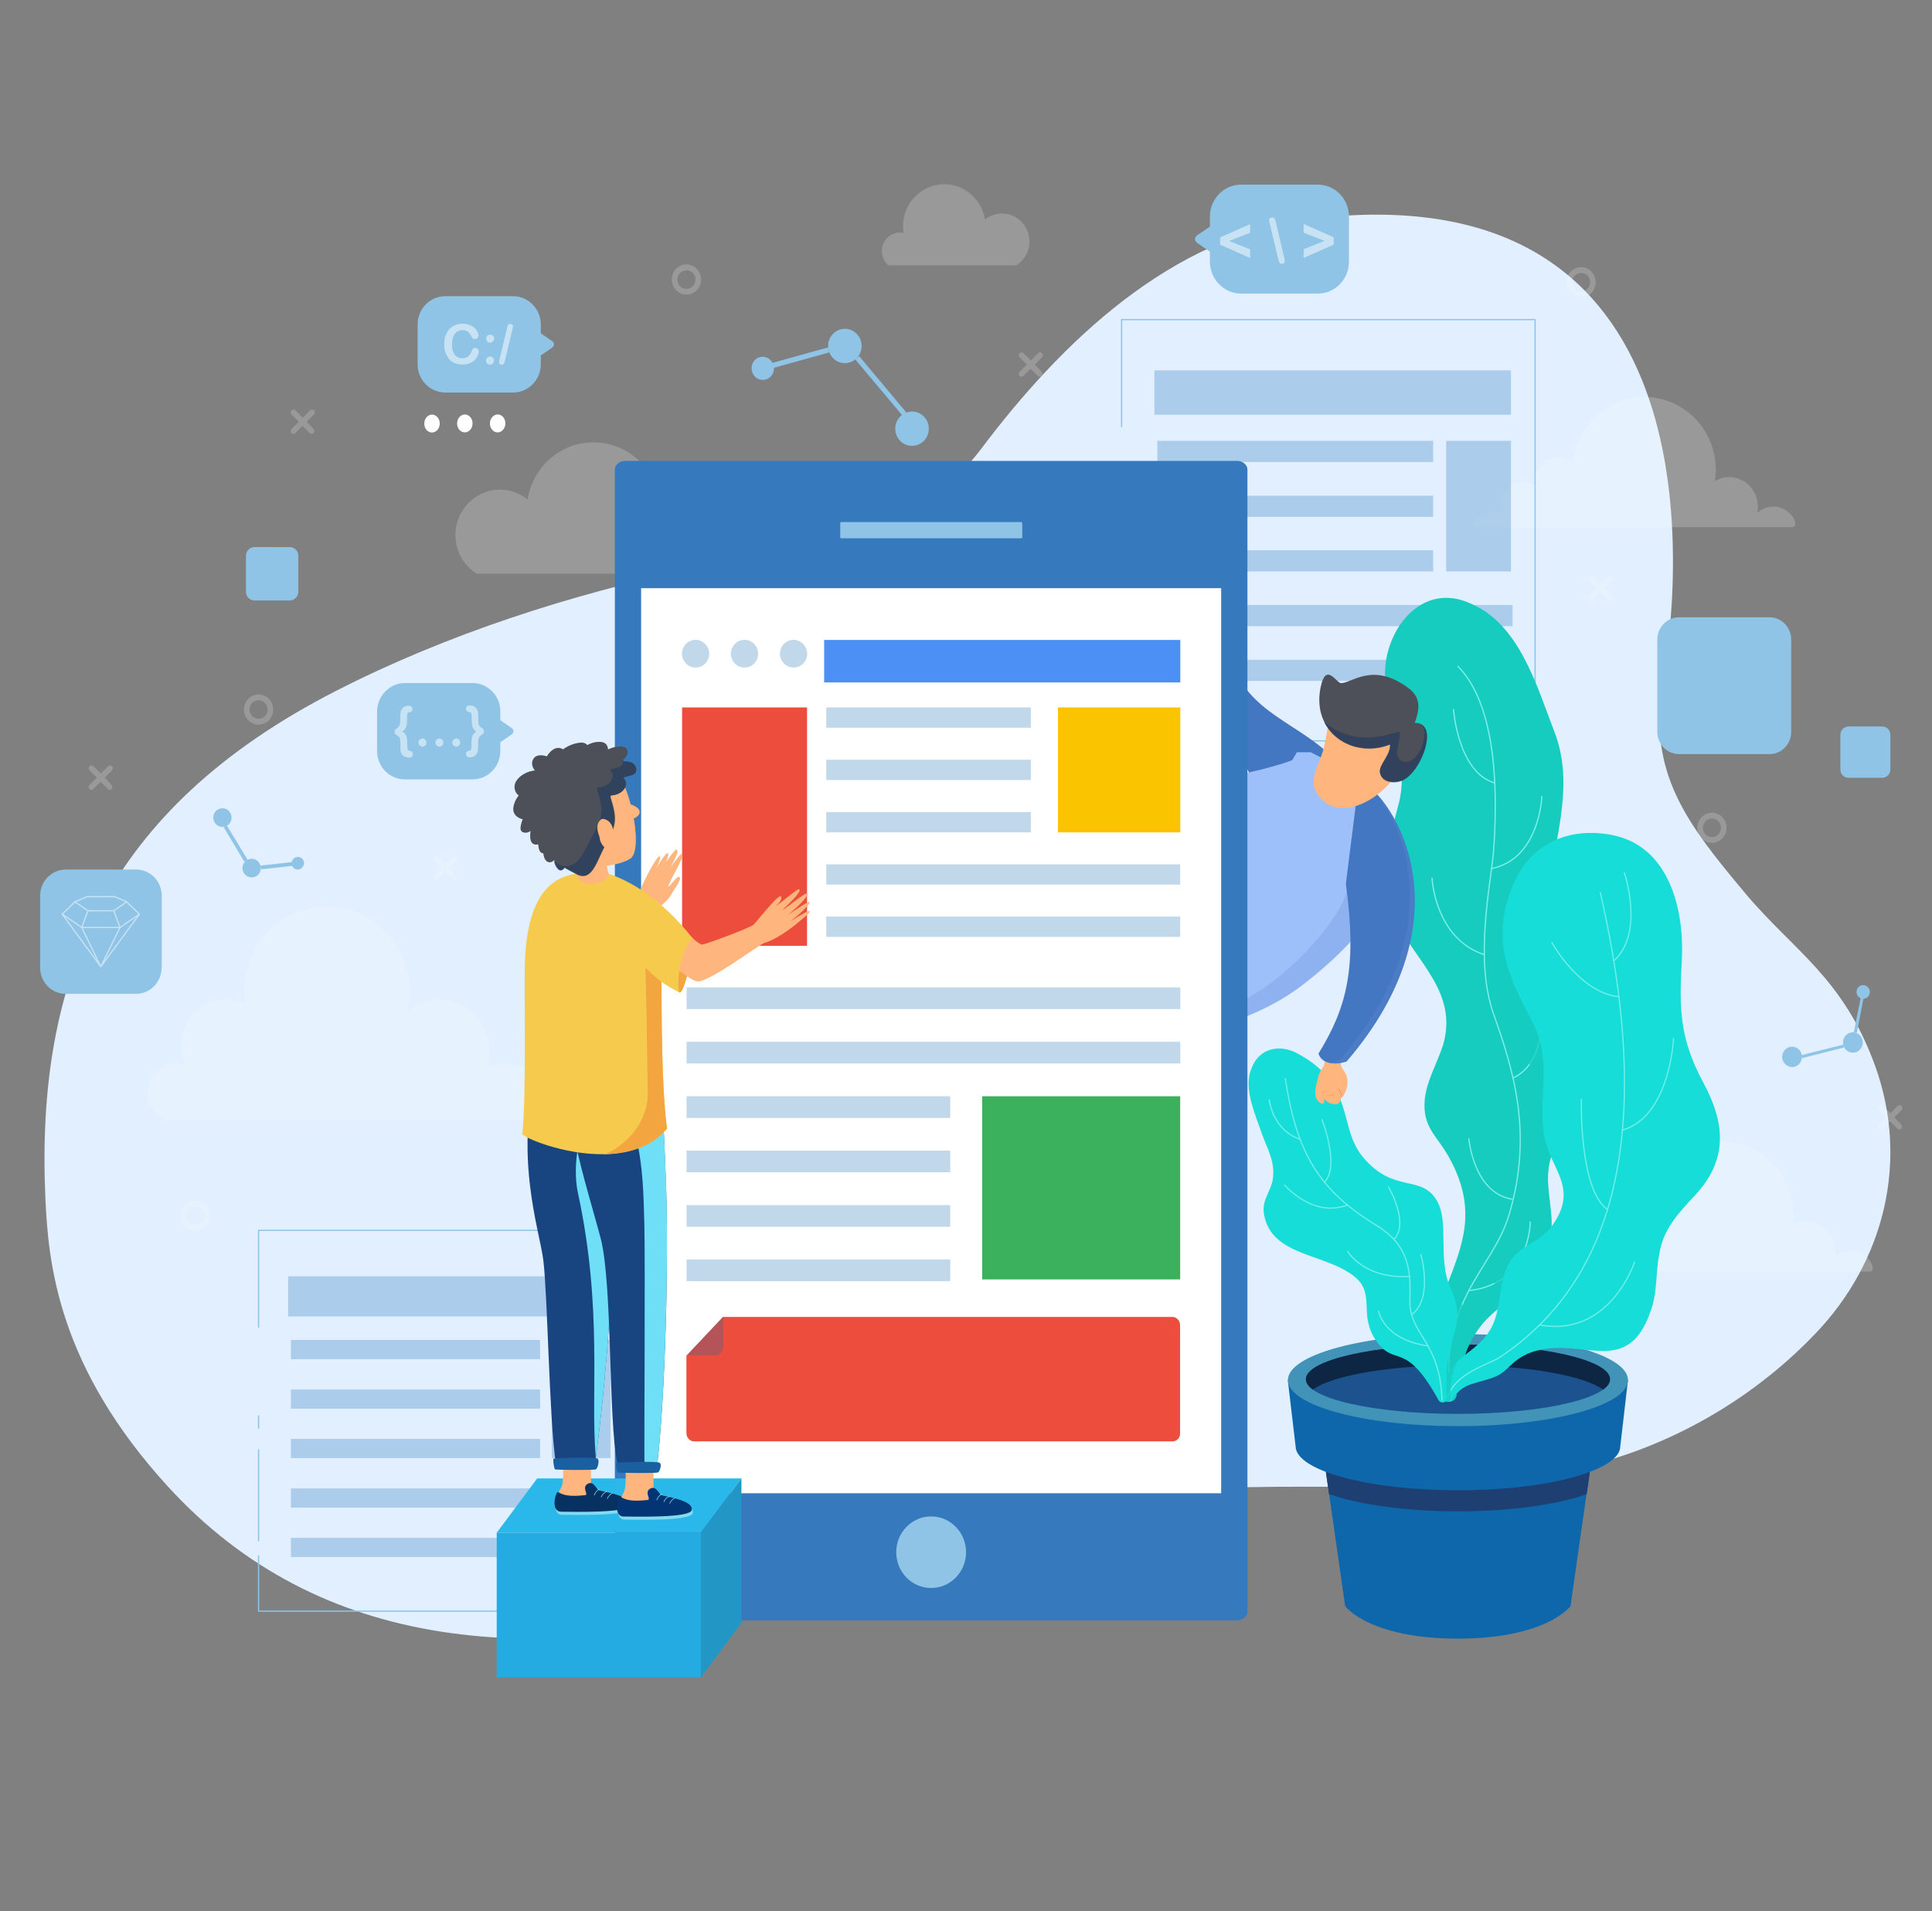 <?xml version="1.0" encoding="utf-8"?>
<!-- Generator: Adobe Illustrator 22.0.1, SVG Export Plug-In . SVG Version: 6.00 Build 0)  -->
<svg version="1.1" id="DESIGNED_BY_FREEPIK" xmlns="http://www.w3.org/2000/svg" xmlns:xlink="http://www.w3.org/1999/xlink"
	 x="0px" y="0px" viewBox="0 0 1560.1 1543.4" style="enable-background:new 0 0 1560.1 1543.4;" xml:space="preserve">
<rect x="0" y="0" width="1560.1" height="1543.4" fill="#808080" stroke="none"/>
<style type="text/css">
	.st0{display:none;fill:#E1EFFF;}
	.st1{fill:#E1EFFF;}
	.st2{fill:#FFFFFF;}
	.st3{opacity:0.2;fill:#FFFFFF;enable-background:new    ;}
	.st4{fill:none;stroke:#8FC4E6;stroke-linecap:round;stroke-linejoin:round;stroke-miterlimit:10;}
	.st5{opacity:0.25;fill:#0964AF;enable-background:new    ;}
	.st6{fill:#0E67AA;}
	.st7{fill:#1D3F72;}
	.st8{fill:#4193B7;}
	.st9{fill:#1C538E;}
	.st10{fill:#0D2644;}
	.st11{fill:#15CCBE;}
	.st12{fill:none;stroke:#7DEFE9;stroke-linecap:round;stroke-linejoin:round;stroke-miterlimit:10;}
	.st13{opacity:0.75;fill:#15CCBE;enable-background:new    ;}
	.st14{fill:#17DDD8;}
	.st15{fill:none;stroke:#6CEFE8;stroke-linecap:round;stroke-linejoin:round;stroke-miterlimit:10;}
	.st16{fill:#4477C1;}
	.st17{fill:#9DBFFA;}
	.st18{opacity:0.25;fill:#628CD2;enable-background:new    ;}
	.st19{fill:#FFB67E;}
	.st20{opacity:0.25;}
	.st21{fill:#628CD2;}
	.st22{fill:#4D5059;}
	.st23{fill:#E88949;}
	.st24{opacity:0.55;}
	.st25{fill:#1B3760;}
	.st26{fill:#8FC4E6;}
	.st27{opacity:0.5;}
	.st28{fill:none;stroke:#FFFFFF;stroke-linecap:round;stroke-linejoin:round;stroke-miterlimit:10;}
	.st29{opacity:0.2;}
	.st30{fill:#3679BC;}
	.st31{fill:#ED4D3C;}
	.st32{fill:#3BB15D;}
	.st33{fill:#FBC400;}
	.st34{fill:#4C90F6;}
	.st35{fill:#2AB8EA;}
	.st36{fill:#2297C6;}
	.st37{fill:#24ABE2;}
	.st38{opacity:0.57;fill:#2AB8EA;enable-background:new    ;}
	.st39{fill:#84DBEF;}
	.st40{fill:#063160;}
	.st41{fill:none;stroke:#84DBEF;stroke-width:0.5;stroke-linecap:round;stroke-linejoin:round;stroke-miterlimit:10;}
	.st42{fill:#184580;}
	.st43{fill:#1A60A0;}
	.st44{fill:#033473;}
	.st45{fill:#6FDEF7;}
	.st46{fill:#F6CB4D;}
	.st47{fill:#F3A63F;}
	.st48{opacity:0.55;fill:#1B3760;enable-background:new    ;}
</style>
<g>
	<path class="st0" d="M733.5,111.9c95.7-55.5,207.1-81.4,308.5-43.8c123.5,45.7,211.9,175,292.1,298.5
		c56.7,87.5,114.1,177.4,144.2,282.7c30.2,105.3,28.9,230.6-25.9,319.9c-40.3,65.7-103.1,103.5-159,148.9
		c-96.4,78.2-177.7,184.4-281.8,246.2c-98.8,58.7-214.8,73-321.2,39.6c-98-30.7-184.6-99-273.4-158c-81.2-54-167.1-102.4-233.5-181
		C117.7,987,74.2,879.7,70.2,768s33.7-226.3,104.3-297.6c31.9-32.2,69.5-57.5,108.4-74.2C319.8,380.3,637.7,167.5,733.5,111.9z"/>
	<g>
		<path class="st1" d="M1514.4,861.4c-25.8-71.9-66.4-93.8-105-139.9c-47.2-56.3-79-97.3-66.7-169.7c20-118.4,28.6-413.6-284.8-375
			c-112.3,13.8-201.1,99.9-265.7,185.8c-55,73.1-153.8,79.6-233.4,96.6c-97.8,20.9-197.3,52.6-287.8,98.9
			C84.7,653.6,29,790.9,36.6,966.5c2.3,53.1,9.8,136.6,99.4,234.4c121,132,296.7,149.7,508.3,89c48.4-13.9,94.2-35.6,141.8-52
			c49.5-17,101-28.2,153.1-33.2c121.5-11.7,247.5,9.5,364-26.8c61.6-19.2,118.2-54.3,162.8-101
			C1521.8,1018.6,1541.6,937.3,1514.4,861.4z"/>
	</g>
	<path class="st2" d="M355.1,342c0,4-2.8,7.2-6.2,7.3c-3.5,0-6.3-3.2-6.3-7.2s2.8-7.2,6.2-7.3C352.2,334.8,355.1,338,355.1,342z"/>
	<path class="st2" d="M381.6,341.9c0,4-2.8,7.2-6.2,7.3c-3.5,0-6.3-3.2-6.3-7.2s2.8-7.2,6.2-7.3
		C378.7,334.7,381.6,337.9,381.6,341.9z"/>
	<path class="st2" d="M408.1,341.9c0,4-2.8,7.2-6.2,7.3c-3.5,0-6.3-3.2-6.3-7.2s2.8-7.2,6.2-7.3
		C405.3,334.6,408.1,337.9,408.1,341.9z"/>
	<g>
		<path class="st3" d="M139,904.8c7.9,0,341.2,0,341.2,0c43.2,0-17.9-29.2-31.6-9.2c0-23.5-18.7-36.6-41.7-36.6
			c-4.6,0-9.1,0.8-13.3,2.3c1-3.7,1.7-7.6,1.7-11.7c0-23.3-18.5-42.3-41.4-42.3c-9.3,0-17.7,3.2-24.7,8.3c1.1-4.9,1.7-9.9,1.7-15.2
			c0-37.7-29.9-68.2-66.8-68.2s-66.8,30.6-66.8,68.2c0,3.5,0.2,7.1,0.8,10.5c-4.8-2.4-10.2-3.8-15.8-3.8c-19.8,0-36,16.4-36,36.7
			c0,5.8,1.3,11.2,3.7,16.1c-2.2-0.6-4.5-1.1-7-1.1c-13.3,0-24,11-24,24.5C118.9,892.7,127.4,904.8,139,904.8z"/>
		<path class="st3" d="M1432.4,409.1c-5.2,0-9.8,1.9-13.5,5.2c0.3-1.6,0.6-3.4,0.6-5.2c0-13.2-10.4-23.8-23.2-23.8
			c-4.2,0-8.1,1.2-11.5,3.1c0.4-2.9,0.7-5.9,0.7-9c0-32.5-25.8-58.8-57.6-58.8c-29.8,0-54.3,23.1-57.3,52.8
			c-3.3-2.5-7.3-4.1-11.8-4.1c-10.7,0-19.4,8.9-19.4,19.8c0,1.5,0.2,3,0.6,4.4c-2.9-2.7-6.9-4.4-11.1-4.4c-9.1,0-16.4,7.5-16.4,16.7
			c0,3.3,0.9,6.4,2.5,8.9c-2.3-0.7-4.8-1.1-7.2-1.1c-13.2,0-23.6,12.1-13.6,12.1c10.1,0,245.3,0,252.8,0
			C1454.3,425.8,1446.4,409.1,1432.4,409.1z"/>
		<path class="st3" d="M1494.9,1010.3c-5.2,0-9.8,1.9-13.5,5.2c0.3-1.6,0.6-3.4,0.6-5.2c0-13.2-10.4-23.8-23.2-23.8
			c-4.2,0-8.1,1.2-11.5,3.1c0.4-2.9,0.7-5.9,0.7-9c0-32.5-25.8-58.8-57.6-58.8c-29.8,0-54.3,23.1-57.3,52.8
			c-3.3-2.5-7.3-4.1-11.8-4.1c-10.7,0-19.4,8.9-19.4,19.8c0,1.5,0.2,3,0.6,4.4c-2.9-2.7-6.9-4.4-11.1-4.4c-9.1,0-16.4,7.5-16.4,16.7
			c0,3.3,0.9,6.4,2.5,8.9c-2.3-0.7-4.8-1.1-7.2-1.1c-13.2,0-23.6,12.1-13.6,12.1s245.3,0,252.8,0
			C1516.8,1026.9,1509,1010.3,1494.9,1010.3z"/>
		<path class="st3" d="M820.7,214.3H717.4c-3.2-2.7-5.3-6.9-5.3-11.5c0-8.3,6.5-15,14.7-15c0.9,0,1.9,0.1,2.8,0.3
			c-0.2-1.7-0.4-3.4-0.4-5.3c0-18.8,14.9-34,33.3-34c16.6,0,30.2,12.3,32.9,28.5c3.8-3.1,8.5-4.9,13.7-4.9
			c12.3,0,22.2,10.2,22.2,22.8C831.3,203.2,827,210.4,820.7,214.3z"/>
		<g>
			<polyline class="st4" points="208.8,1071.8 208.8,993.6 510.4,993.6 510.4,1301.1 208.8,1301.1 208.8,1256.5 			"/>
			<line class="st4" x1="208.8" y1="1170.8" x2="208.8" y2="1244.3"/>
			<line class="st4" x1="208.8" y1="1143.4" x2="208.8" y2="1153.2"/>
			<g>
				<rect x="445.6" y="1082.1" class="st5" width="47.4" height="95.4"/>
				<rect x="232.7" y="1030.7" class="st5" width="260.1" height="32.4"/>
				<rect x="234.9" y="1082.1" class="st5" width="201.2" height="15.5"/>
				<rect x="234.9" y="1122.1" class="st5" width="201.2" height="15.5"/>
				<rect x="234.9" y="1162" class="st5" width="201.2" height="15.5"/>
				<rect x="234.9" y="1202" class="st5" width="259" height="15.5"/>
				<rect x="234.9" y="1241.9" class="st5" width="259" height="15.5"/>
			</g>
		</g>
		<g>
			<polyline class="st4" points="905.7,344.5 905.7,258.1 1239.6,258.1 1239.6,598.3 905.7,598.3 905.7,549 			"/>
			<line class="st4" x1="905.7" y1="454.1" x2="905.7" y2="535.4"/>
			<line class="st4" x1="905.7" y1="423.9" x2="905.7" y2="434.7"/>
			<g>
				<rect x="1167.8" y="356" class="st5" width="52.3" height="105.5"/>
				<rect x="932.2" y="299.1" class="st5" width="287.9" height="35.8"/>
				<rect x="934.6" y="356" class="st5" width="222.7" height="17.1"/>
				<rect x="934.6" y="400.3" class="st5" width="222.7" height="17.1"/>
				<rect x="934.6" y="444.4" class="st5" width="222.7" height="17.1"/>
				<rect x="934.6" y="488.6" class="st5" width="286.8" height="17.1"/>
				<rect x="934.6" y="532.8" class="st5" width="286.8" height="17.1"/>
			</g>
		</g>
		<path class="st3" d="M384.9,463.3h167.2c5.3-4.4,8.6-11.2,8.6-18.7c0-13.4-10.6-24.2-23.8-24.2c-1.5,0-3,0.2-4.4,0.5
			c0.4-2.8,0.7-5.6,0.7-8.5c0-30.5-24.1-55.2-54-55.2c-26.8,0-48.9,20-53.2,46.1c-6.1-4.9-13.8-7.9-22.2-7.9
			c-19.9,0-36.1,16.5-36.1,36.8C367.9,445.3,374.6,456.9,384.9,463.3z"/>
		<g>
			<path class="st6" d="M1062.2,1129.1l24,167.9c0,0,19,26.3,91,26.3c71.9,0,91-26.3,91-26.3l24-167.9H1062.2z"/>
			<path class="st7" d="M1177.3,1220.5c42.4,0,80-5.4,104-13.9l10.7-75h-229.5l10.7,75C1097.3,1215,1134.9,1220.5,1177.3,1220.5z"/>
			<path class="st6" d="M1308.4,1167.9c0,19.6-58.6,35.6-131.1,35.6c-72.4,0-131.1-15.9-131.1-35.6l-6.3-53.4h274.7L1308.4,1167.9z"
				/>
			<ellipse class="st8" cx="1177.3" cy="1114.5" rx="137.3" ry="37.2"/>
			<ellipse class="st9" cx="1177.3" cy="1113.8" rx="122.8" ry="28"/>
			<path class="st10" d="M1060.1,1122.2c15.6-11.4,62.2-19.7,117.2-19.7c55,0,101.6,8.3,117.2,19.7c3.7-2.6,5.6-5.4,5.6-8.4
				c0-15.5-55-28-122.8-28s-122.8,12.6-122.8,28C1054.5,1116.7,1056.4,1119.5,1060.1,1122.2z"/>
			<g>
				<path class="st11" d="M1274.1,890.8c8.9-32.6-1.9-58.3-13.6-87.4c-11.7-29-13.7-59.9-9.2-90.5c6-41.5,19.5-81.6,3.9-121.9
					c-14.6-38-28.7-88-68.8-104.1c-39.1-17.1-68.7,22.3-68,58.6s20.8,69,10.7,104.9c-7.6,29.3-17.7,64.1-2.7,92.2
					c17.9,34.8,51.3,59.3,38.8,101.6c-5,15.2-12.9,28-14.7,43.4c-2,23,9.4,28.7,19.6,47c43,77.3-35.8,108.4-4.9,193.4
					c0.9,2.4,3.1,3.9,5.6,3.8l0,0c2.8-0.2,5-2.3,5.3-5c9.8-94.9,76.1-62.2,76.8-139.1c0.1-14.3-4.2-28.8-2.5-43
					C1252.3,922.9,1268.9,911.4,1274.1,890.8z"/>
				<path class="st12" d="M1186.1,919.6c0,0,3.7,43.5,34.7,48.8"/>
				<path class="st12" d="M1156.4,709.3c0,0,2.2,48.5,42.2,61.7"/>
				<path class="st12" d="M1245.1,643.2c0,0-1.9,50.5-40.7,58.2"/>
				<path class="st12" d="M1243.9,801.1c0,0,9.3,55.3-22.1,69.4"/>
				<path class="st12" d="M1235.7,986.8c0,0,0,50.4-49.6,55.4"/>
				<path class="st12" d="M1173.7,573c0,0,3.7,50.8,33.3,59.3"/>
				<path class="st12" d="M1177.3,538.1c34.1,34.5,31.3,112.6,28.8,148.8c-2.1,26.3-15.8,87.4-0.1,131.8
					c16.7,47,31.8,97.2,12.7,161.9c-13.3,45.2-56.5,67.1-47.8,149.5"/>
				<path class="st13" d="M1252.7,983.4c0.1,1.5,0.1,2.9,0.1,4.4c-0.4,50.4-29.1,53.7-51.6,76.9c2.7-13.4,3.2-30.1,12.1-41.1
					c9.6-11,22.6-13.2,32.2-26.3C1249.1,992.1,1251.4,987.7,1252.7,983.4z M1260.4,803.5c-11.7-29-13.7-59.9-9.2-90.5
					c0.4-3,0.9-6,1.4-9c-15.4,6.1-27.6,17.6-34.9,33.5c-21.8,47.2-4.6,79.1,14.1,114.8c15.3,29.1,5.4,56,8.6,86.7
					c1.3,12.9,6.9,22.9,11.1,32.4c-1.1-8.9-2.3-17.8-1.3-26.6c2-21.9,18.6-33.3,23.7-53.9C1282.9,858.3,1272.1,832.5,1260.4,803.5z
					 M1179.2,1050.4c-3-6.7-6.6-13.9-7.3-21.2c-9.8,26.3-20.8,53.5-9.1,91.9c0,0.1,0.1,0.2,0.1,0.3c0.7,2.2,1.4,4.4,2.2,6.6
					c0.1,0.5,0.3,0.8,0.7,1.2c0,0.1,0.1,0.1,0.1,0.2c0.2,0.4,0.6,0.7,0.9,1c0,0,0,0,0.1,0.1c1.1,0.9,2.4,1.5,3.9,1.4l0,0
					c1.1-0.1,2.1-0.5,3-1.1c1.7-1.3,2.1-2.7,2.3-3.6c0-0.1,0.1-0.3,0.1-0.4c1.4-14.2,4.2-25.4,7.7-34.7c-2,1.4-4.1,2.6-6.2,3.9
					C1184.2,1080.8,1188.9,1071.6,1179.2,1050.4z"/>
			</g>
			<g>
				<path class="st14" d="M1375.3,874c-19.4-36.2-19.3-60.2-17.2-98.8c2.1-39.6-9.6-92.2-57-101c-35.5-6.6-64.3,8.1-77.6,36.7
					c-21.8,47.2-4.6,79.1,14.1,114.8c15.3,29.1,5.4,56,8.6,86.7c3.2,30.8,30.1,45,7.5,76.9c-9.6,13.2-22.6,15.3-32.2,26.3
					c-9.6,12.1-9.5,31-12.9,45c-8.6,35.4-42.6,30.4-44,66.2c-0.1,2.6,2,5.4,3.9,5.3c1.9-0.1,3.3,0.3,4.6-2.1
					c8-14.4,21.1-12.2,35.8-18.9c11-5,14.3-18.7,40.6-22c34.3-4.3,65.6,18.7,82.8-28.6c6.4-16.5,4.3-30.8,7.5-47.2
					c3.2-22,17.2-35.1,31.2-50.5C1395.7,934.3,1392.5,905.8,1375.3,874z"/>
				<g>
					<path class="st15" d="M1253.2,761.3c0,0,22.6,40.7,54.1,43.6"/>
					<path class="st15" d="M1276.9,887.7c0,0-1.8,73.4,21.2,89"/>
					<path class="st15" d="M1351.4,838.5c0,0-2.7,63.1-41.4,74.2"/>
					<path class="st15" d="M1319.9,1019.2c0,0-19.7,60.7-76,50.9"/>
					<path class="st15" d="M1311.7,704.9c0,0,16.3,47.9-8.1,70.7"/>
					<path class="st15" d="M1169,1128.7c5.3-19.8,33.7-27,41.9-32.5c90.8-60.3,126.5-177.4,81.4-375.4"/>
				</g>
				<path class="st13" d="M1164.7,1126.8c-0.1,2.6,2,5.4,3.9,5.3c0.1,0,0.2,0,0.3,0c5.8-4.4-1.5-10.8,7.2-31.8
					C1169.9,1106.4,1165.2,1114,1164.7,1126.8z"/>
			</g>
			<g>
				<path class="st14" d="M1171.2,1039.9c-10.6-23.4-0.6-53.5-11.1-70.6c-12.8-21.3-34.3-5.1-59.2-34.5
					c-20.9-24.6-5.9-58.8-53.4-84.2c-14.5-7.8-31.4-4-37.1,12.8c-6.7,15.7,4,38.3,9,53.4c4.9,12.9,10.7,22.4,8.2,36.7
					c0,0.2-0.1,0.3-0.1,0.5c-2.8,11-9.8,16.9-6.1,29.8c8,31.5,51.6,28.7,73.7,48.3c15.5,13.9,1.5,30.4,16.7,51.4
					c15,20.8,22.8-1.8,49.9,47.3c1,1.7,3.2,2.4,4.9,1.4l0,0c1.2-0.7,1.9-2.1,1.8-3.4C1164.4,1075.6,1186.9,1074.4,1171.2,1039.9z"/>
				<g>
					<path class="st15" d="M1024.9,888.2c0,0,2.5,24.3,25.1,31.9"/>
					<path class="st15" d="M1037.4,957.1c0,0,22.6,26.7,50.7,16"/>
					<path class="st15" d="M1121.3,958.7c0,0,17,28.8,4.4,42.1"/>
					<path class="st15" d="M1147.4,1013.1c0,0,10.1,35.5-7.4,48.5"/>
					<path class="st15" d="M1067.5,904.2c0,0,14.7,37.1,2.1,50.4"/>
					<path class="st15" d="M1088.2,1010.5c0,0,13.1,22.6,50.1,20.3"/>
					<path class="st15" d="M1113.2,1058.8c0,0,3.7,22.9,39.9,28.1"/>
					<path class="st15" d="M1164.4,1130.6c-1.4-48.4-26.7-52.4-25.9-81c0.7-22.3-0.1-43.6-26.7-59.8c-45.6-27.9-64.6-57-73.9-118.7"
						/>
				</g>
			</g>
		</g>
		<g>
			<g>
				<path class="st16" d="M975.4,533.2c-4.4,48.5,30.8,76.5,46.6,117.4l57.3-35.7c-29.5-31.9-72.6-37.9-86.2-84.6"/>
			</g>
			<g>
				<path class="st17" d="M1043.4,613.9c-36.3,13.9-116.1,23.7-153.5,32.9l0,0c0,27.1,15.3,49.1,28.3,71.7
					c13.1,22,25,44.5,35.7,67.6c2.9,6.9,13.6,41,19.3,45.6c25.3-6.6,55-17.9,79.4-37c38-29.5,67.5-61.9,78.8-109.2l-22.6-35l-21-28
					l-29.4-15h-11.1L1043.4,613.9z"/>
			</g>
			<path class="st18" d="M1094.6,716c0,0,2.1-15.8-7.1,3.7c-6.3,26.1-57.6,82.9-102.8,96.2c-5.3,4.6-7,9.7-6.7,14.7
				c24.2-6.8,51.8-17.8,74.7-35.7c17.7-13.7,33.4-28,46.5-44.3C1096.8,733.4,1094.6,716,1094.6,716z"/>
			<g>
				<path class="st19" d="M1069.6,852.1c1.5,10.3-3.4,10.2-5.1,17.3c-1.9,8.3-5.3,17.6,2.4,21.7c1.2,0.6,3.5-0.4,2-3.4
					c0.9,0.3,4.6,3.3,5.6,3.4c4,0.8,7.2,1.9,8.4-4.1c4.3-4,6-11.2,4.8-17.1c-1.2-5.2-5.1-6.4-5.1-12.2c0-5.8,5.1-13.5,7-19.2"/>
			</g>
			<g>
				<path class="st16" d="M1086.8,713.6c9.1,67.1,1.2,99.4-22.1,137.2c2.3,8.2,13.2,9.7,22.7,6.4c100.1-116.5,38.6-214,10-227.6"/>
			</g>
			<g class="st20">
				<path class="st21" d="M1108.4,637.8c28.4,31.5,60.4,117-25.6,216.9c-1.2,1.3-5.6,3.6-7.7,3.9c3.8,0.5,8.1-0.1,12.2-1.5
					C1175.6,754.4,1138.1,666.4,1108.4,637.8z"/>
			</g>
			<g>
				<path class="st19" d="M1074.4,571.5c-1.5,11.8-3.1,23.6-6.2,35.3c-3.9,12.5-12.3,24.3-3.9,35.3c20.8,29,70-8.6,70-36.1"/>
			</g>
			<g>
				<path class="st19" d="M1083.7,606.3c-0.4,1.5-1.5,3-3.1,4c-0.8,0.5-1.5,1-2.4,1.4c-0.9,0.4-1.8,0.7-2.4,1.2s-0.7,1.3-0.6,2
					c0.1,0.7,0.4,1.5,0.8,2.3c0.7,1.5,1.3,3,1.7,4.5c-0.6-1.5-1.3-2.9-2.1-4.4c-0.3-0.7-0.7-1.5-0.9-2.3c-0.1-0.4-0.1-0.8,0-1.3
					s0.3-0.9,0.8-1.2c0.8-0.5,1.7-0.9,2.5-1.3c0.9-0.4,1.7-0.7,2.4-1.2C1081.9,609.2,1083,607.9,1083.7,606.3z"/>
			</g>
			<g>
				<path class="st22" d="M1142.4,583.8c3.3-9.3,6.1-19.7-4.8-27.9c-28.8-21.8-45.8-4.2-54.8-4.2c-4.1-0.7-12.2-17.1-16.4,3.4
					c-7.5,36.3,26,57.9,56.1,46c0.7,8.3-8.9,16.1-8.2,22.3c1.3,9.1,12.9,9.5,19.1,6.3C1148.6,621.9,1162.3,583.1,1142.4,583.8z"/>
			</g>
			<g>
				<path class="st23" d="M1068.5,886.9c-0.3-1.3-0.9-2.6-0.6-4c0.2-0.6,0.9-1.2,1.7-1.5c0.8-0.3,1.7-0.4,2.4-0.3
					c0.9,0.1,1.7,0.3,2.4,0.6c0.8,0.4,1.2,0.9,1.7,1.5c0.8,1.3,1,2.6,1.3,3.9c-0.4-1.3-0.8-2.6-1.4-3.8c-0.3-0.6-0.9-1.1-1.5-1.5
					c-0.7-0.4-1.4-0.5-2.3-0.6c-0.8-0.1-1.7,0-2.4,0.3c-0.7,0.3-1.5,0.6-1.7,1.4C1067.7,884.2,1068.2,885.6,1068.5,886.9z"/>
			</g>
			<g>
				<path class="st23" d="M1079.3,877.9c0.9,0.4,1.5,1.1,2.1,1.8s0.9,1.5,1.2,2.3c0.6,1.6,0.9,3.3,0.4,5c0.1-0.8,0-1.6-0.1-2.4
					s-0.3-1.6-0.7-2.4c-0.3-0.8-0.7-1.5-1.1-2.3C1080.8,879,1080.1,878.2,1079.3,877.9z"/>
			</g>
			<g>
				<path class="st23" d="M1072.7,884.5c0.7-0.1,1.2,0,1.9,0c0.6,0,1.2,0,1.8-0.3c-0.2,0.2-0.4,0.4-0.8,0.5c-0.3,0.1-0.7,0.1-1,0.1
					C1073.9,884.7,1073.3,884.7,1072.7,884.5z"/>
			</g>
			<g class="st24">
				<path class="st25" d="M1147.9,585.1c1.7,2.4,2.7,4.3,2.4,8.4c-0.3,9.3-7.4,23.3-17,21.7c-3.1-0.5-5.1-3.7-5.2-6.9
					c-0.1-3.2,3.8-17.8,1.5-17.4c-7.1,1-33,13.8-60.3-7.7c9.1,18.2,31.9,26.6,53.1,18.2c0.7,8.3-8.9,16.1-8.2,22.3
					c1.3,9.1,12.9,9.5,19.1,6.3C1146.8,622.8,1159.1,591.6,1147.9,585.1z"/>
			</g>
		</g>
		<g>
			<path class="st26" d="M326.9,551.6h54.7c12.4,0,22.4,10.3,22.4,22.9v7.1l8.9,6.1c2.3,1.5,2.3,4.1,0,5.6l-8.9,6.1v7.1
				c0,12.6-10,22.9-22.4,22.9h-54.7c-12.4,0-22.4-10.3-22.4-22.9v-31.9C304.6,561.9,314.7,551.6,326.9,551.6z"/>
			<g class="st27">
				<path class="st2" d="M382.3,588.4c-0.6-0.8-0.9-1.9-1.1-3.1c-0.2-1.2-0.3-2.7-0.3-4.6c0-1.9-0.1-3.2-0.2-3.9
					c-0.1-0.6-0.3-1.1-0.7-1.4c-0.3-0.3-0.9-0.4-1.8-0.5c-0.6-0.1-1-0.4-1.3-0.8c-0.3-0.5-0.6-1.1-0.6-1.8c0-1.7,1-2.6,3.1-2.6
					c2,0,3.7,0.6,4.8,1.8c1.2,1.2,1.8,2.8,1.9,4.8c0.1,3.3,0.1,5.3,0.1,6.2c0,0.8,0.1,1.6,0.3,2.4c0.2,0.7,0.4,1.3,0.9,1.7
					c0.4,0.5,1.2,1,2.2,1.6c0.8,0.5,1.2,1.4,1.2,2.4c0,0.7-0.1,1.3-0.4,1.6c-0.3,0.4-0.8,0.7-1.4,1.2c-0.7,0.5-1.2,0.9-1.7,1.4
					c-0.4,0.5-0.8,1.3-1,2.2c-0.1,0.4-0.1,1.3-0.2,2.6c0,1.4-0.1,3.1-0.1,5.4c0,1.3-0.3,2.4-0.9,3.4c-0.6,1-1.3,1.8-2.3,2.4
					s-2.2,0.8-3.4,0.8c-2.1,0-3.1-0.9-3.1-2.6c0-0.7,0.2-1.4,0.6-1.8c0.3-0.5,0.8-0.7,1.3-0.8c0.7-0.1,1.1-0.2,1.4-0.3
					c0.2-0.1,0.6-0.4,0.7-0.7c0.2-0.4,0.3-0.9,0.3-1.5c0.1-0.7,0.1-1.7,0.1-3.2c0-1.9,0.1-3.4,0.3-4.7c0.2-1.3,0.7-2.3,1.2-3
					c0.6-0.8,1.3-1.5,2.3-2.2C383.6,590.1,382.8,589.3,382.3,588.4z"/>
				<path class="st2" d="M366.2,602c-0.7-0.5-1-1.4-1-2.4c0-0.9,0.3-1.6,1-2.3c0.7-0.6,1.4-0.9,2.3-0.9c0.9,0,1.7,0.4,2.2,1
					c0.7,0.6,0.9,1.4,0.9,2.3c0,1.1-0.3,1.8-1,2.4c-0.7,0.5-1.4,0.9-2.3,0.9C367.7,602.9,366.9,602.6,366.2,602z"/>
				<path class="st2" d="M352.6,602c-0.7-0.5-1-1.4-1-2.4c0-0.9,0.3-1.6,1-2.3c0.7-0.6,1.4-0.9,2.3-0.9c0.9,0,1.7,0.4,2.2,1
					c0.7,0.6,0.9,1.4,0.9,2.3c0,1.1-0.3,1.8-1,2.4c-0.7,0.5-1.4,0.9-2.3,0.9C353.9,602.9,353.2,602.6,352.6,602z"/>
				<path class="st2" d="M338.9,602c-0.7-0.5-1-1.4-1-2.4c0-0.9,0.3-1.6,1-2.3c0.7-0.6,1.4-0.9,2.3-0.9c0.9,0,1.7,0.4,2.2,1
					c0.7,0.6,0.9,1.4,0.9,2.3c0,1.1-0.3,1.8-1,2.4c-0.7,0.5-1.4,0.9-2.3,0.9C340.3,602.9,339.6,602.6,338.9,602z"/>
				<path class="st2" d="M327.5,593.1c0.6,0.8,0.9,1.8,1.1,2.9s0.3,2.7,0.3,4.7c0,1.4,0,2.4,0.1,3.1c0,0.7,0.1,1.3,0.3,1.6
					c0.1,0.4,0.4,0.6,0.7,0.7c0.3,0.1,0.8,0.3,1.4,0.4c0.3,0,0.7,0.2,1,0.4c0.3,0.2,0.6,0.5,0.7,0.9c0.2,0.4,0.2,0.8,0.2,1.4
					c0,0.8-0.2,1.5-0.8,2c-0.6,0.5-1.3,0.6-2.3,0.6c-2,0-3.7-0.6-4.9-1.8s-1.9-2.8-1.9-4.8c0-2.1-0.1-3.9-0.1-5.3
					c0-1.5-0.1-2.4-0.3-3.2c-0.2-0.7-0.4-1.3-0.9-1.7c-0.4-0.5-1.2-1-2.2-1.6c-0.8-0.5-1.2-1.3-1.2-2.4c0-0.7,0.1-1.4,0.4-1.7
					c0.3-0.4,0.8-0.7,1.4-1.2c0.7-0.4,1.1-0.8,1.5-1.4c0.4-0.5,0.8-1.3,1-2.2c0.1-0.5,0.2-3.2,0.3-8c0-1.3,0.3-2.4,0.9-3.4
					c0.6-1,1.3-1.8,2.3-2.4s2.2-0.8,3.5-0.8c2.1,0,3.1,0.9,3.1,2.6c0,0.8-0.2,1.4-0.6,1.8s-0.8,0.7-1.3,0.8
					c-0.7,0.1-1.1,0.2-1.4,0.3c-0.3,0.1-0.6,0.4-0.7,0.7c-0.2,0.4-0.3,0.9-0.3,1.6c-0.1,0.7-0.1,1.8-0.1,3.2c0,1.5-0.1,2.6-0.2,3.7
					c-0.1,1.1-0.3,2-0.7,2.7c-0.3,0.7-0.7,1.5-1.2,2c-0.4,0.5-1.1,1.1-1.9,1.5C326.1,591.4,326.9,592.2,327.5,593.1z"/>
			</g>
		</g>
		<g>
			<path class="st26" d="M359.6,239.2h54.7c12.4,0,22.4,10.3,22.4,22.9v7.1l8.9,6.1c2.3,1.5,2.3,4.1,0,5.6l-8.9,6.1v7.1
				c0,12.6-10,22.9-22.4,22.9h-54.7c-12.4,0-22.4-10.3-22.4-22.9v-31.9C337.2,249.4,347.2,239.2,359.6,239.2z"/>
			<g class="st27">
				<path class="st2" d="M386.6,283.8c0,1-0.2,2.1-0.8,3.3c-0.4,1.2-1.2,2.4-2.3,3.4c-1.1,1.2-2.4,2.1-4,2.8
					c-1.7,0.7-3.5,1.1-5.8,1.1c-1.7,0-3.1-0.2-4.5-0.5c-1.3-0.4-2.5-0.8-3.7-1.5c-1.1-0.6-2.1-1.5-3-2.6c-0.8-1-1.5-2.1-2.1-3.4
					c-0.6-1.3-1-2.5-1.3-4s-0.4-2.9-0.4-4.4c0-2.5,0.3-4.9,1.1-6.9s1.8-3.8,3.1-5.3c1.3-1.5,3-2.5,4.8-3.3c1.9-0.7,3.8-1.1,5.9-1.1
					c2.5,0,4.8,0.5,6.7,1.5c2,1,3.5,2.3,4.5,3.8c1.1,1.5,1.5,3,1.5,4.3c0,0.7-0.2,1.4-0.8,2c-0.6,0.5-1.1,0.8-1.9,0.8
					c-0.8,0-1.4-0.2-1.8-0.5c-0.4-0.4-0.9-1.1-1.3-2c-0.8-1.5-1.8-2.8-2.9-3.5c-1.1-0.8-2.5-1.2-4.1-1.2c-2.7,0-4.6,1-6.2,3
					s-2.3,4.9-2.3,8.6c0,2.4,0.3,4.5,1,6.2c0.7,1.6,1.7,2.9,2.9,3.7s2.8,1.2,4.4,1.2c1.8,0,3.3-0.5,4.6-1.4c1.2-0.9,2.2-2.3,2.9-4.1
					c0.2-0.8,0.6-1.5,1-2.1c0.4-0.5,1-0.8,1.9-0.8c0.8,0,1.4,0.3,2,0.8C386.4,282.4,386.6,283,386.6,283.8z"/>
				<path class="st2" d="M392.6,273.5c0-1,0.3-1.8,1-2.4c0.7-0.5,1.4-0.8,2.3-0.8c0.9,0,1.7,0.3,2.2,0.8c0.7,0.5,0.9,1.4,0.9,2.4
					c0,0.8-0.3,1.5-1,2.3c-0.7,0.7-1.4,1-2.2,1c-0.9,0-1.7-0.4-2.2-1C392.8,275.1,392.6,274.4,392.6,273.5z M395.8,294.5
					c-0.9,0-1.7-0.3-2.3-0.9c-0.7-0.5-1-1.4-1-2.4c0-0.9,0.3-1.6,0.9-2.3c0.7-0.6,1.3-1,2.2-1c0.9,0,1.7,0.3,2.3,0.9
					c0.7,0.6,1,1.4,1,2.3c0,1-0.3,1.8-1,2.4C397.3,294.2,396.7,294.5,395.8,294.5z"/>
				<path class="st2" d="M413.8,265.9l-6,25.1c-0.2,0.8-0.3,1.5-0.6,2c-0.1,0.5-0.3,0.8-0.7,1.1c-0.3,0.3-0.8,0.4-1.3,0.4
					c-1.4,0-2.2-0.6-2.2-1.9c0-0.4,0.1-1.2,0.4-2.5l6-25.1c0.3-1.4,0.7-2.3,0.9-2.7c0.3-0.5,0.9-0.7,1.7-0.7c0.7,0,1.2,0.2,1.7,0.5
					c0.3,0.4,0.6,0.8,0.6,1.5C414.2,263.9,414.1,264.7,413.8,265.9z"/>
			</g>
		</g>
		<g>
			<path class="st26" d="M130.5,781.4c0,11.7-9.3,21.2-20.7,21.2H53.1c-11.5,0-20.7-9.5-20.7-21.2v-58c0-11.7,9.3-21.2,20.7-21.2
				h56.8c11.5,0,20.7,9.5,20.7,21.2V781.4z"/>
			<g class="st27">
				<polyline class="st28" points="71,735.5 66,749 50.2,738.2 60.5,728.3 				"/>
				<polygon class="st28" points="81.4,735.5 91.9,735.5 102.3,728.3 92.7,724.1 81.4,724.1 70.2,724.1 60.5,728.3 71,735.5 				"/>
				<polyline class="st28" points="91.9,735.5 96.9,749 112.6,738.2 102.3,728.3 				"/>
				<polyline class="st28" points="112.6,738.2 81.4,780.7 96.9,749 81.4,749 66,749 81.4,780.7 50.2,738.2 				"/>
			</g>
		</g>
		<g>
			<path class="st26" d="M1064.1,149.1h-61.9c-13.9,0-25.2,11.5-25.2,25.9v8l-10.1,6.9c-2.5,1.7-2.5,4.6,0,6.4l10.1,6.9v8
				c0,14.2,11.3,25.9,25.2,25.9h61.9c13.9,0,25.2-11.5,25.2-25.9V175C1089.3,160.6,1078,149.1,1064.1,149.1z"/>
			<g class="st27">
				<path class="st2" d="M1069.6,194.5l-16.9-6.6v-7l24.2,10.7v6l-24.2,10.7v-7L1069.6,194.5z"/>
				<path class="st2" d="M1024.8,177.9c0-0.7,0.2-1.3,0.7-1.6c0.4-0.4,1-0.6,1.9-0.6c0.9,0,1.5,0.3,1.9,0.8c0.3,0.5,0.7,1.6,1,3.1
					l6.7,28.4c0.3,1.5,0.4,2.4,0.4,2.8c0,1.5-0.8,2.2-2.4,2.2c-0.7,0-1.1-0.2-1.5-0.5c-0.3-0.3-0.6-0.7-0.8-1.3
					c-0.2-0.5-0.3-1.3-0.6-2.2l-6.7-28.4C1025,179.3,1024.8,178.4,1024.8,177.9z"/>
				<path class="st2" d="M985.3,191.7l24.2-10.7v6.9l-16.9,6.7l16.9,6.8v7l-24.2-10.8V191.7z"/>
			</g>
		</g>
		<g>
			<g>
				<path class="st26" d="M692.2,288.8c-5.1,5.6-13.7,6-19.1,0.8c-5.5-5.2-5.9-14-0.8-19.6c5.1-5.6,13.7-6,19.1-0.8
					C696.9,274.4,697.3,283.2,692.2,288.8z"/>
			</g>
			<g>
				<path class="st26" d="M746.4,355.6c-5.1,5.6-13.7,6-19.1,0.8c-5.5-5.2-5.9-14-0.8-19.6c5.1-5.6,13.7-6,19.1-0.8
					C751.2,341.2,751.5,350,746.4,355.6z"/>
			</g>
			<g>
				<path class="st26" d="M622.6,303.8c-3.4,3.8-9.2,4-12.8,0.5s-3.9-9.3-0.6-13.2c3.4-3.8,9.2-4,12.8-0.5
					C625.8,294.2,626,300,622.6,303.8z"/>
			</g>
			<g>
				<polygon class="st26" points="728.8,335.7 690.6,290.2 693.7,287.5 731.9,333.1 				"/>
			</g>
			<g>
				<polygon class="st26" points="621,298.1 619.9,294.1 668.5,280.6 669.6,284.6 				"/>
			</g>
		</g>
		<g>
			<g>
				<path class="st26" d="M1488.7,844.8c-1.5-4.3,0.6-9,4.6-10.6c4.2-1.6,8.9,0.5,10.4,4.8c1.5,4.3-0.6,9-4.6,10.6
					C1494.9,851.2,1490.3,849,1488.7,844.8z"/>
			</g>
			<g>
				<path class="st26" d="M1439.6,856.4c-1.5-4.3,0.6-9,4.6-10.6c4.2-1.6,8.9,0.5,10.4,4.8c1.5,4.3-0.6,9-4.6,10.6
					C1445.8,862.8,1441.3,860.6,1439.6,856.4z"/>
			</g>
			<g>
				<path class="st26" d="M1499.5,803c-1-2.8,0.3-6,3.1-7.1s5.9,0.4,7,3.2c1,2.8-0.3,6-3.1,7.1
					C1503.7,807.4,1500.6,805.9,1499.5,803z"/>
			</g>
			<g>
				<polygon class="st26" points="1454.7,852.1 1488.5,843.6 1489.1,845.9 1455.2,854.5 				"/>
			</g>
			<g>
				<polygon class="st26" points="1502.9,803.7 1505.2,804.2 1499.4,834.1 1497,833.6 				"/>
			</g>
		</g>
		<g>
			<g>
				<path class="st26" d="M198.6,695.1c3.2-2.5,7.9-2,10.4,1.3c2.5,3.3,2,8.1-1.2,10.6c-3.2,2.5-7.9,2-10.4-1.3
					S195.4,697.7,198.6,695.1z"/>
			</g>
			<g>
				<path class="st26" d="M175,654.3c3.2-2.5,7.9-2,10.4,1.3c2.5,3.3,2,8.1-1.2,10.6c-3.2,2.5-7.9,2-10.4-1.3
					C171.3,661.7,171.8,656.9,175,654.3z"/>
			</g>
			<g>
				<path class="st26" d="M237.4,693.1c2.1-1.7,5.3-1.4,7,0.8s1.3,5.4-0.9,7.2c-2.1,1.7-5.3,1.4-7-0.8S235.2,695,237.4,693.1z"/>
			</g>
			<g>
				<polygon class="st26" points="197.4,696 180.6,667.9 183.1,666.4 199.9,694.3 				"/>
			</g>
			<g>
				<polygon class="st26" points="210.8,702 210.4,699 237.8,696 238.1,699 				"/>
			</g>
		</g>
		<path class="st26" d="M1446.4,591.1c0,9.9-7.9,17.9-17.5,17.9h-73.1c-9.6,0-17.5-8-17.5-17.9v-74.7c0-9.9,7.9-17.9,17.5-17.9h73.1
			c9.6,0,17.5,8,17.5,17.9V591.1z"/>
		<path class="st26" d="M1526.5,621.4c0,3.7-3,6.7-6.5,6.7h-27.4c-3.7,0-6.5-3-6.5-6.7v-28c0-3.7,3-6.7,6.5-6.7h27.4
			c3.7,0,6.5,3,6.5,6.7V621.4z"/>
		<path class="st26" d="M240.9,477.9c0,3.8-3.1,7-6.9,7h-28.5c-3.8,0-6.9-3.1-6.9-7v-29.1c0-3.8,3.1-7,6.9-7H234
			c3.8,0,6.9,3.1,6.9,7V477.9z"/>
		<path class="st3" d="M247.7,340.6l5.9-5.9c0.9-0.9,0.9-2.4,0-3.3c-0.9-0.9-2.3-0.9-3.2,0l-5.9,5.9l-5.9-5.9
			c-0.9-0.9-2.3-0.9-3.2,0c-0.9,0.9-0.9,2.4,0,3.3l5.9,5.9l-5.9,5.9c-0.9,0.9-0.9,2.4,0,3.3c0.4,0.5,1,0.6,1.5,0.6s1.1-0.2,1.5-0.6
			l5.9-5.9l5.9,5.9c0.4,0.5,1,0.6,1.5,0.6c0.6,0,1.1-0.2,1.5-0.6c0.9-0.9,0.9-2.4,0-3.3L247.7,340.6z"/>
		<path class="st3" d="M84.6,628l5.9-5.9c0.9-0.9,0.9-2.4,0-3.3c-0.9-0.9-2.3-0.9-3.2,0l-5.9,5.9l-5.9-5.9c-0.9-0.9-2.3-0.9-3.2,0
			c-0.9,0.9-0.9,2.4,0,3.3l5.9,5.9l-5.9,5.9c-0.9,0.9-0.9,2.4,0,3.3c0.4,0.5,1,0.6,1.5,0.6s1.1-0.2,1.5-0.6l5.9-5.9l5.9,5.9
			c0.4,0.5,1,0.6,1.5,0.6s1.1-0.2,1.5-0.6c0.9-0.9,0.9-2.4,0-3.3L84.6,628z"/>
		<path class="st3" d="M835.6,294.4l5.9-5.9c0.9-0.9,0.9-2.4,0-3.3c-0.9-0.9-2.3-0.9-3.2,0l-5.9,5.9l-5.9-5.9
			c-0.9-0.9-2.3-0.9-3.2,0c-0.9,0.9-0.9,2.4,0,3.3l5.9,5.9l-5.9,5.9c-0.9,0.9-0.9,2.4,0,3.3c0.4,0.5,1,0.6,1.5,0.6
			c0.6,0,1.1-0.2,1.5-0.6l5.9-5.9l5.9,5.9c0.4,0.5,1,0.6,1.5,0.6s1.1-0.2,1.5-0.6c0.9-0.9,0.9-2.4,0-3.3L835.6,294.4z"/>
		<path class="st3" d="M1295.6,474.9l5.9-5.9c0.9-0.9,0.9-2.4,0-3.3s-2.3-0.9-3.2,0l-5.9,5.9l-5.9-5.9c-0.9-0.9-2.3-0.9-3.2,0
			c-0.9,0.9-0.9,2.4,0,3.3l5.9,5.9l-5.9,5.9c-0.9,0.9-0.9,2.4,0,3.3c0.4,0.5,1,0.6,1.5,0.6s1.1-0.2,1.5-0.6l5.9-5.9l5.9,5.9
			c0.4,0.5,1,0.6,1.5,0.6s1.1-0.2,1.5-0.6c0.9-0.9,0.9-2.4,0-3.3L1295.6,474.9z"/>
		<path class="st3" d="M1529.7,902.3l5.9-5.9c0.9-0.9,0.9-2.4,0-3.3c-0.9-0.9-2.3-0.9-3.2,0l-5.9,5.9l-5.9-5.9
			c-0.9-0.9-2.3-0.9-3.2,0c-0.9,0.9-0.9,2.4,0,3.3l5.9,5.9l-5.9,5.9c-0.9,0.9-0.9,2.4,0,3.3c0.4,0.5,1,0.6,1.5,0.6
			c0.6,0,1.1-0.2,1.5-0.6l5.9-5.9l5.9,5.9c0.4,0.5,1,0.6,1.5,0.6s1.1-0.2,1.5-0.6c0.9-0.9,0.9-2.4,0-3.3L1529.7,902.3z"/>
		<path class="st3" d="M362.8,700.9l5.9-5.9c0.9-0.9,0.9-2.4,0-3.3c-0.9-0.9-2.3-0.9-3.2,0l-5.9,5.9l-5.9-5.9
			c-0.9-0.9-2.3-0.9-3.2,0c-0.9,0.9-0.9,2.4,0,3.3l5.9,5.9l-5.9,5.9c-0.9,0.9-0.9,2.4,0,3.3c0.4,0.5,1,0.6,1.5,0.6
			c0.6,0,1.1-0.2,1.5-0.6l5.9-5.9l5.9,5.9c0.4,0.5,1,0.6,1.5,0.6s1.1-0.2,1.5-0.6c0.9-0.9,0.9-2.4,0-3.3L362.8,700.9z"/>
		<g class="st29">
			<path class="st2" d="M554.3,237.9c-6.5,0-11.8-5.4-11.8-12.2c0-6.7,5.3-12.2,11.8-12.2s11.8,5.4,11.8,12.2
				C566.3,232.5,560.9,237.9,554.3,237.9z M554.3,218.3c-4.1,0-7.3,3.4-7.3,7.5c0,4.2,3.3,7.5,7.3,7.5c4.1,0,7.3-3.4,7.3-7.5
				C561.7,221.7,558.4,218.3,554.3,218.3z"/>
		</g>
		<g class="st29">
			<path class="st2" d="M208.8,585.2c-6.5,0-11.8-5.4-11.8-12.2c0-6.7,5.3-12.2,11.8-12.2c6.5,0,11.8,5.4,11.8,12.2
				C220.7,579.7,215.4,585.2,208.8,585.2z M208.8,565.5c-4.1,0-7.3,3.4-7.3,7.5c0,4.2,3.3,7.5,7.3,7.5c4.1,0,7.3-3.4,7.3-7.5
				C216.1,568.8,212.9,565.5,208.8,565.5z"/>
		</g>
		<g class="st29">
			<path class="st2" d="M157.9,994c-6.5,0-11.8-5.4-11.8-12.2c0-6.7,5.3-12.2,11.8-12.2s11.8,5.4,11.8,12.2
				C169.8,988.6,164.5,994,157.9,994z M157.9,974.4c-4.1,0-7.3,3.4-7.3,7.5s3.3,7.5,7.3,7.5c4.1,0,7.3-3.4,7.3-7.5
				C165.3,977.8,162,974.4,157.9,974.4z"/>
		</g>
		<g class="st29">
			<path class="st2" d="M1276.7,240.1c-6.5,0-11.8-5.4-11.8-12.2c0-6.7,5.3-12.2,11.8-12.2c6.5,0,11.8,5.4,11.8,12.2
				C1288.7,234.7,1283.3,240.1,1276.7,240.1z M1276.7,220.4c-4.1,0-7.3,3.4-7.3,7.5c0,4.2,3.3,7.5,7.3,7.5c4.1,0,7.3-3.4,7.3-7.5
				C1284.2,223.8,1280.8,220.4,1276.7,220.4z"/>
		</g>
		<g class="st29">
			<path class="st2" d="M1382.4,680.7c-6.5,0-11.8-5.4-11.8-12.2s5.3-12.2,11.8-12.2c6.5,0,11.8,5.4,11.8,12.2
				C1394.3,675.3,1388.9,680.7,1382.4,680.7z M1382.4,661c-4.1,0-7.3,3.4-7.3,7.5s3.3,7.5,7.3,7.5c4.1,0,7.3-3.4,7.3-7.5
				S1386.5,661,1382.4,661z"/>
		</g>
		<g>
			<g>
				<path class="st30" d="M505,372.2h493.8c4.8,0,8.5,3.2,8.5,7v922.4c0,3.9-3.9,7-8.5,7H505c-4.8,0-8.5-3.2-8.5-7V379.2
					C496.5,375.4,500.2,372.2,505,372.2z"/>
				<rect x="517.7" y="475" class="st2" width="468.4" height="730.9"/>
				<path class="st26" d="M678.5,433.8v-11.3c0-0.5,0.4-0.9,1.1-0.9h144.8c0.7,0,1.1,0.4,1.1,0.9v11.3c0,0.5-0.4,0.9-1.1,0.9H679.6
					C678.9,434.7,678.5,434.4,678.5,433.8z"/>
				<ellipse class="st26" cx="751.9" cy="1253.5" rx="28.2" ry="28.9"/>
			</g>
			<g>
				<g>
					<path class="st31" d="M946.8,1164H560.5c-3.4,0-6.2-3-6.2-6.6v-62.6l29.5-31.3h362.9c3.4,0,6.2,3,6.2,6.6v87.4
						C953.1,1161.1,950.2,1164,946.8,1164z"/>
					<path class="st5" d="M577.7,1094.5h-23.2l29.5-31.3v24.8C583.9,1091.5,581.1,1094.5,577.7,1094.5z"/>
				</g>
				<rect x="550.8" y="571.3" class="st31" width="100.9" height="192.5"/>
				<rect x="793.1" y="885.3" class="st32" width="159.9" height="147.9"/>
				<rect x="854.3" y="571.3" class="st33" width="98.8" height="100.9"/>
				<rect x="665.5" y="516.8" class="st34" width="287.6" height="34.3"/>
				<rect x="667.2" y="571.3" class="st5" width="165.2" height="16.4"/>
				<rect x="667.2" y="613.5" class="st5" width="165.2" height="16.4"/>
				<rect x="667.2" y="655.8" class="st5" width="165.2" height="16.4"/>
				<rect x="667.2" y="698" class="st5" width="285.8" height="16.4"/>
				<rect x="667.2" y="740.2" class="st5" width="285.8" height="16.4"/>
				<path class="st5" d="M572.7,527.9c0,6.2-4.9,11.2-11,11.2c-6,0-11-5-11-11.2s4.9-11.2,11-11.2
					C567.7,516.8,572.7,521.8,572.7,527.9z"/>
				<path class="st5" d="M612.2,527.9c0,6.2-4.9,11.2-11,11.2s-11-5-11-11.2s4.9-11.2,11-11.2S612.2,521.8,612.2,527.9z"/>
				<path class="st5" d="M651.8,527.9c0,6.2-4.9,11.2-11,11.2c-6,0-11-5-11-11.2s4.9-11.2,11-11.2
					C646.8,516.8,651.8,521.8,651.8,527.9z"/>
				<g>
					<rect x="554.4" y="1017.1" class="st5" width="212.9" height="17.5"/>
					<rect x="554.4" y="973.2" class="st5" width="212.9" height="17.5"/>
					<rect x="554.4" y="929.2" class="st5" width="212.9" height="17.5"/>
					<rect x="554.4" y="885.3" class="st5" width="212.9" height="17.5"/>
					<rect x="554.4" y="841.3" class="st5" width="398.7" height="17.5"/>
					<rect x="554.4" y="797.4" class="st5" width="398.7" height="17.5"/>
				</g>
			</g>
		</g>
		<g>
			<polygon class="st35" points="565.8,1237.8 401.1,1237.8 433.8,1193.9 598.7,1193.9 			"/>
			<polygon class="st36" points="565.8,1237.8 565.8,1354.7 598.7,1310.7 598.7,1193.9 			"/>
			<rect x="401.1" y="1237.8" class="st37" width="164.9" height="116.8"/>
		</g>
		<ellipse class="st38" cx="501.8" cy="1217.6" rx="74" ry="15.6"/>
		<g>
			<g>
				<path class="st19" d="M539.5,716c2.3-7.2,13.4-23.4,11.3-26.8c-0.4-0.7-5.1,5.2-9.4,11.3c1.9-3.3,3.5-6.5,5-10
					c0.7-1.5,1.1-3.9-0.4-4.7c-3.1,3.4-6.1,7.2-8.7,11.1c1.8-3.5,2.9-6.7,2-8c-0.8-1-5.4,5.4-9.3,12.1c2.2-4.5,3.9-8.9,2.8-9.6
					c-1.8-1.2-13.8,20.5-19,35.2c-4,11.1-10.8,19.9-14.3,27.9l24.5-1.8c0,0,2.5-12,5.2-16.3c2.9-4.8,9.4-7.6,12.9-14.1
					c2.4-4.4,8.6-11.9,6.6-13.9C546.5,706.5,541.6,715.9,539.5,716z"/>
			</g>
			<g>
				<g>
					<g>
						<path class="st19" d="M475.8,1210.4l-26.8,5.1c0,0,0.4-6.3,1.9-9.7c1.4-3.4,2.4-3.7,3.2-7.4c3.3-16.2-7-91.4-2.9-120
							c-0.8-57.3,0.4-113.6-8.1-138c-9.1-26.2,40.7-30.7,45,0c4.2,30.7-14.8,257.5-10.2,260.5c7.3,4.7,20.5,5.1,20.5,8.9
							C498.4,1213.5,475.8,1210.4,475.8,1210.4z"/>
						<path class="st39" d="M508.7,1218.2c-1.7,6.4-46.1,5.1-54.8,5.1c-8.6,0-4.9-15.1-2.7-16c2.3-0.9,12.4,5,25.1,3.5
							c2.9-0.4-4-6.5-3.8-9.3c5-2.8,9.4,3.4,11.9,4.4C487.2,1207.1,510.8,1210.1,508.7,1218.2z"/>
						<path class="st40" d="M508,1215.7c-1.7,6.4-46.1,5.1-54.8,5.1c-8.6,0-4.9-15.1-2.7-16c4,2.6,9.4,4.1,22.1,2.6
							c2.9-0.4-3.1-6.3,1.9-9.1c5-2.8,6.6,4.1,9.2,5.2C486.4,1204.6,510.1,1207.6,508,1215.7z"/>
					</g>
					<path class="st41" d="M479.9,1207.4c0.7-2.1,2.2-3.9,4.1-4.9"/>
					<path class="st41" d="M485.5,1208.9c0.8-2,2.4-3.7,4.4-4.5"/>
					<path class="st41" d="M490.4,1210.2c0.8-1.8,2.2-3.4,4-4.3"/>
				</g>
				<g>
					<path class="st42" d="M494.7,977c1.3,53-5.6,141.5-13.6,200l0,0c-0.4,2.9-0.8,5.7-1.2,8.5c-10.3,1.3-22-0.9-31.3-5.1
						c-5.2-38.2-6.3-131.7-9.8-162.1c-2.7-24-25.6-87.6-2.8-161.9l48.8,11.8l10.3,2.4l0.9,0.2l-1.7,35l-0.2,56.4
						C494.4,967,494.6,971.9,494.7,977z"/>
				</g>
				<g>
					<path class="st43" d="M482.5,1177.9c-2-1.6-34.9-0.4-35.4,0c-0.9,0.6,0.3,8.3,1.1,8.7c1,0.5,31.5,0.8,33,0
						C482.5,1185.8,484.5,1179.5,482.5,1177.9z"/>
				</g>
				<g>
					<g>
						<path class="st19" d="M526.3,1214.3l-26.8,5.1c0,0,0.4-6.3,1.9-9.7c1.4-3.4,2.4-3.7,3.2-7.4c3.3-16.2-7-91.4-2.9-120
							c-0.8-57.3,0.4-113.6-8.1-138c-9.1-26.2,22.7-42.6,27-12c2,14.2,16.9,82.3,13.6,138.8c-3.9,65.7-8.3,132-5.8,133.6
							c7.3,4.7,20.5,5.1,20.5,8.9C549,1217.4,526.3,1214.3,526.3,1214.3z"/>
						<path class="st39" d="M559.3,1222.1c-1.7,6.4-46.1,5.1-54.8,5.1s-4.9-15.1-2.7-16c2.3-0.9,12.4,5,25.1,3.5
							c2.9-0.4-4-6.5-3.8-9.3c5-2.8,9.4,3.4,11.9,4.4C537.7,1211.1,561.4,1214.1,559.3,1222.1z"/>
						<path class="st44" d="M558.5,1219.6c-1.7,6.4-46.1,5.1-54.8,5.1s-4.9-15.1-2.7-16c4,2.6,9.4,4.1,22.1,2.6
							c2.9-0.4-3.1-6.3,1.9-9.1c5-2.8,6.6,4.1,9.2,5.2C537,1208.5,560.6,1211.6,558.5,1219.6z"/>
					</g>
					<path class="st41" d="M530.4,1211.3c0.7-2.1,2.2-3.9,4.1-4.9"/>
					<path class="st41" d="M536.1,1212.8c0.8-2,2.4-3.7,4.4-4.5"/>
					<path class="st41" d="M540.8,1214.1c0.8-1.8,2.2-3.4,4-4.3"/>
				</g>
				<g>
					<path class="st45" d="M494.7,977c1.3,53-5.6,141.5-13.6,200c-4.5-50.9,5.9-119.2-14.4-213.6c-3.7-17-0.3-34.5-0.3-34.5
						S494.4,973.4,494.7,977z"/>
				</g>
				<g>
					<path class="st42" d="M530.4,1185.6c-3.2-1.7-6.5-2.3-10-2.4c-7-0.3-14.3,1.1-22-1.6c-7.3-37.5-3.8-142.4-13.1-180.6
						c-2.8-11.3-17-58.9-19.5-73.9c-3.7-23-0.3-49.6,3.5-70.5h56c10.6,25,10.5,54.9,11.8,81.6c0.1,3.3,0.3,6.7,0.4,10.3
						C540.3,1012.7,537.4,1127.5,530.4,1185.6z"/>
				</g>
				<g>
					<path class="st45" d="M530.4,1185.6c-3.2-1.7-6.5-2.3-10-2.4c-0.3-21.7,0.7-159.4-0.1-195.2c-0.6-23-1.1-46.1-6.4-68.4
						c-5.2-22.3-15.6-44-32.6-58.9l4.3-4.1h39.8c10.6,25,10.5,54.9,11.8,81.6c0.1,3.3,0.3,6.7,0.4,10.3
						C540.3,1012.7,537.4,1127.5,530.4,1185.6z"/>
				</g>
				<g>
					<path class="st43" d="M532.7,1181.3c-2-1.5-34.3-0.4-34.9,0c-0.8,0.5,0.3,7.4,1.1,7.8c0.9,0.5,31,0.7,32.4,0
						C532.7,1188.5,534.7,1182.7,532.7,1181.3z"/>
				</g>
			</g>
			<g>
				<path class="st19" d="M508.2,649.2c12.4,3.8,9.4,10.5,1.3,12.5"/>
			</g>
			<g>
				<path class="st46" d="M538.6,911.4c-4.8,5.7-10.4,10-16.6,13.1c-9.3,4.8-19.9,7-30.6,7.5c-0.6,0-1.1,0.1-1.7,0.1
					c-0.8,0-1.4,0-2.2,0c-33.1,0.5-65.9-14-65.7-16.4c3.1-28.7,1.7-107.5,1.9-131.5c0.4-64.4,24.1-75.5,40.5-78.5l13.9,0.7
					c28.4-9.3,56.1,50.3,55.3,54.7c0.6,3.9,0.7,14.2,0.7,27.9C534.3,822.9,534.2,877.8,538.6,911.4z"/>
			</g>
			<g>
				<path class="st47" d="M538.6,911.4c-4.8,5.7-10.4,10-16.6,13.1c-9.1,4.4-19.7,6.7-30.6,7.5c-0.6,0-1.1,0.1-1.7,0.1
					c-1,0.1-1.9,0.1-2.9,0.2c0.2,0,0.4,0,0.7-0.1c9.1-2.5,33.4-18.1,35.5-46.1c0.2-2.9-1.2-90.7-2.2-117.4l13.3,20.4
					C534.3,822.9,534.2,877.8,538.6,911.4z"/>
			</g>
			<path class="st47" d="M551.4,758l8,9.4c0,0-7.6,42.1-11.9,32.8c-4.3-9.3-9.5-30.5-9.5-30.5L551.4,758z"/>
			<g>
				<path class="st19" d="M653.7,728.9c1-2.9-12.9,7.1-17.5,10c10.2-8.3,16.7-15.7,15.7-17.3c-1-1.6-16.8,11.7-20.2,13.5
					c2.7-3,15.6-14.3,13.8-16.9c-0.9-1.2-12.2,8.8-19,13.6c3.2-3.2,4.6-4.8,4.4-7.4c-0.6-4.6-16.8,16.2-22.2,22.2
					c-2.1,2.4-38,15.7-41.6,16.2c-4.3,0.6-29.4-26.9-29.4-26.9l-13.1,29.4c18,13.3,31.6,26,38.2,27.2c9,1.6,50.8-30.2,54.8-31.2
					c7.9-1.9,21-11.3,26.1-15.7c3.5-3.1,9.3-7.1,10.2-9.4c0.8-2.4-10.1,4.3-15.7,7.9C644.2,739.6,652.7,731.8,653.7,728.9z"/>
			</g>
			<g>
				<path class="st46" d="M559.3,757.7c-26.1-32.8-53.6-49.5-76.3-54.3l25.6,62.8c10.1,13.9,22.9,27.3,39.7,35
					C545.3,781.6,555.1,759.7,559.3,757.7z"/>
			</g>
			<path class="st19" d="M465.4,705.8c0,0-0.8-12.2,1.2-25c2-12.8,27.6-12.1,24,0.5c-3.5,12.5,1,24.5,1,24.5
				C491.8,713.5,467.5,719.5,465.4,705.8z"/>
			<g>
				<path class="st19" d="M494.7,619.7c13.9,11.3,25.1,65,14.7,73.4c-5.1,4.2-31.8,11.7-41.9,0"/>
			</g>
			<path class="st22" d="M511.6,616.8c-2.2-1.8-5.3-2.1-8.1-1.9c-0.3,0-0.8,0.1-1.1,0.2c-0.1-0.2-0.3-0.3-0.4-0.5
				c1-0.8,1.9-1.6,2.8-2.6c1.7-2,2.8-5,1.3-7.1c-1.1-1.7-3.4-2.1-5.4-2.1c-3.3,0.1-6.6,0.9-9.7,2.4c-0.1-2.1-1-4.1-2.7-5.1
				c-1.3-0.8-2.9-1-4.5-1c-3.3,0-6.7,0.9-9.6,2.6c-1.4-2-4.5-2.3-7.1-1.8c-4.4,0.7-8.7,2.5-12.4,5.2c-1.4-0.8-3-1.3-4.5-1.1
				c-2.9,0.3-5.4,2.4-7.2,4.7c-0.6,0.6-1,1.4-1.3,2.1c-1.2-0.4-2.3-0.6-3.5-0.8c-2-0.2-4-0.1-5.6,0.9c-2.1,1.3-3.2,4-2.9,6.4
				c0.2,1.8,1,3.5,2.2,4.9c-5.6,0.5-11.8,3.6-14.9,8.3c-3.5,5.4-0.2,10.9,1.9,11.8c-1.4,1.9-2.8,4-3.5,6.3c-0.9,2.5-1.4,5.4-0.3,7.9
				c1,2.3,3.2,3.8,5.5,4.7c0.6,0.2,1.1,0.3,1.5,0.4c-0.7,1.5-1.2,3.2-1.5,4.8s-0.6,3.4,0.4,4.7c1,1.3,2.9,1.5,4.4,1.3
				c1.1-0.2,2.1-0.7,3-1.3c-1.2,8.9,1.4,11.7,6.2,10.8c0.1,1,0.2,2,0.4,2.9c0.3,1.6,1,3.3,2.4,4c0.4,0.2,0.9,0.3,1.3,0.3
				c0.3,2.3,0.9,4.4,2,5.7c1.7,2,4.1,2,6,0.5c0.2-0.2,0.4-0.5,0.7-0.6c0.1,0.1,0.1,0.1,0.2,0.2c0.4,2.5,1.5,4.9,2.9,6.5
				c0.7,0.7,1.3,1.3,2.1,1.4c1.1,0.2,2.1-0.5,3-1.5c0.2-0.2,0.3-0.5,0.4-0.7c4,2.4,7.4,4,9.5,5.2c12.9,7,16.4-10.7,23.7-23.8
				c9.1-16.2,9.2-20.8,3.8-38.6c0.2-0.4,0.3-0.7,0.6-1.1c0.1,0,0.2,0,0.3,0c3.9-0.3,7.7-1.8,10.1-4.9c0.9-1.2,1.5-2.6,1.7-4.2
				c0.1-2.1-0.9-3.8-2.3-5.4c2.3-0.5,4.6-1.1,6.9-1.9c1-0.4,1.9-0.7,2.7-1.5C514.6,622.5,513.8,618.6,511.6,616.8z"/>
			<path class="st48" d="M512.6,624.5c-0.7,0.7-1.7,1.1-2.7,1.5c-2.2,0.8-4.5,1.5-6.9,1.9c1.4,1.5,2.3,3.3,2.3,5.4
				c-0.1,1.5-0.8,3-1.7,4.2c-2.3,3.1-6.2,4.7-10.1,4.9h-0.4c-0.2,0.4-0.3,0.7-0.6,1.1c5.5,17.8,5.3,22.3-3.8,38.6
				c-7.2,13-10.7,30.8-23.6,23.8c-2.2-1.2-5.6-2.9-9.6-5.2c-0.1,0.3-0.2,0.5-0.4,0.7c-0.8,1.1-1.9,1.7-3,1.5
				c-0.8-0.1-1.4-0.6-2.1-1.4c-1.3-1.5-2.3-3.6-2.8-6.1c3,1.7,5.3,3.7,7.3,4c12.6,1.5,16.4-10.8,23.7-23.8
				c9.1-16.2,9.2-20.8,3.8-38.6c0.2-0.4,0.3-0.7,0.6-1.1h0.3c3.9-0.3,7.7-1.8,10.2-4.9c0.9-1.2,1.5-2.6,1.7-4.2
				c0.1-2.1-0.9-3.8-2.3-5.3c2.3-0.5,4.5-1.1,6.7-1.9c1-0.4,1.9-0.7,2.7-1.5c0.8-0.8,1.2-1.9,1.2-3.1c0.1,0,0.1,0,0.2,0
				c2.8-0.2,5.9,0,8.1,1.9C513.8,618.6,514.6,622.5,512.6,624.5z"/>
			<path class="st25" d="M503.3,615c-0.3,0-0.6,0.1-0.9,0.1c-0.1-0.2-0.3-0.3-0.4-0.5c0.3-0.3,0.8-0.6,1.1-1
				C503.2,614.1,503.3,614.6,503.3,615z"/>
			<g>
				<path class="st19" d="M495,671.9c-0.4-2.6-1.8-5.1-3.8-6.7c-1.3-1.1-3.4-1.8-4.8-0.7c-0.7,0.5-1,1.5-1.2,2.3
					c-0.8,2.9-1.3,5.9-1.1,8.9c0.2,3,1.4,6,3.5,8c1.5,1.5,3.8,2.5,5.9,2.2c3.1-0.5,3-2.6,3.2-5.9"/>
			</g>
			<g>
				<path class="st19" d="M495,669.7c-0.4-2.6-1.8-5.1-3.8-6.7c-1.3-1.1-4.3-2.3-5.8-1.3c-7,5.4,0.1,17.7,2.2,19.7
					c1.5,1.5,3.8,2.5,5.9,2.2c3.1-0.5,3-2.6,3.2-5.9"/>
			</g>
		</g>
	</g>
</g>
</svg>
